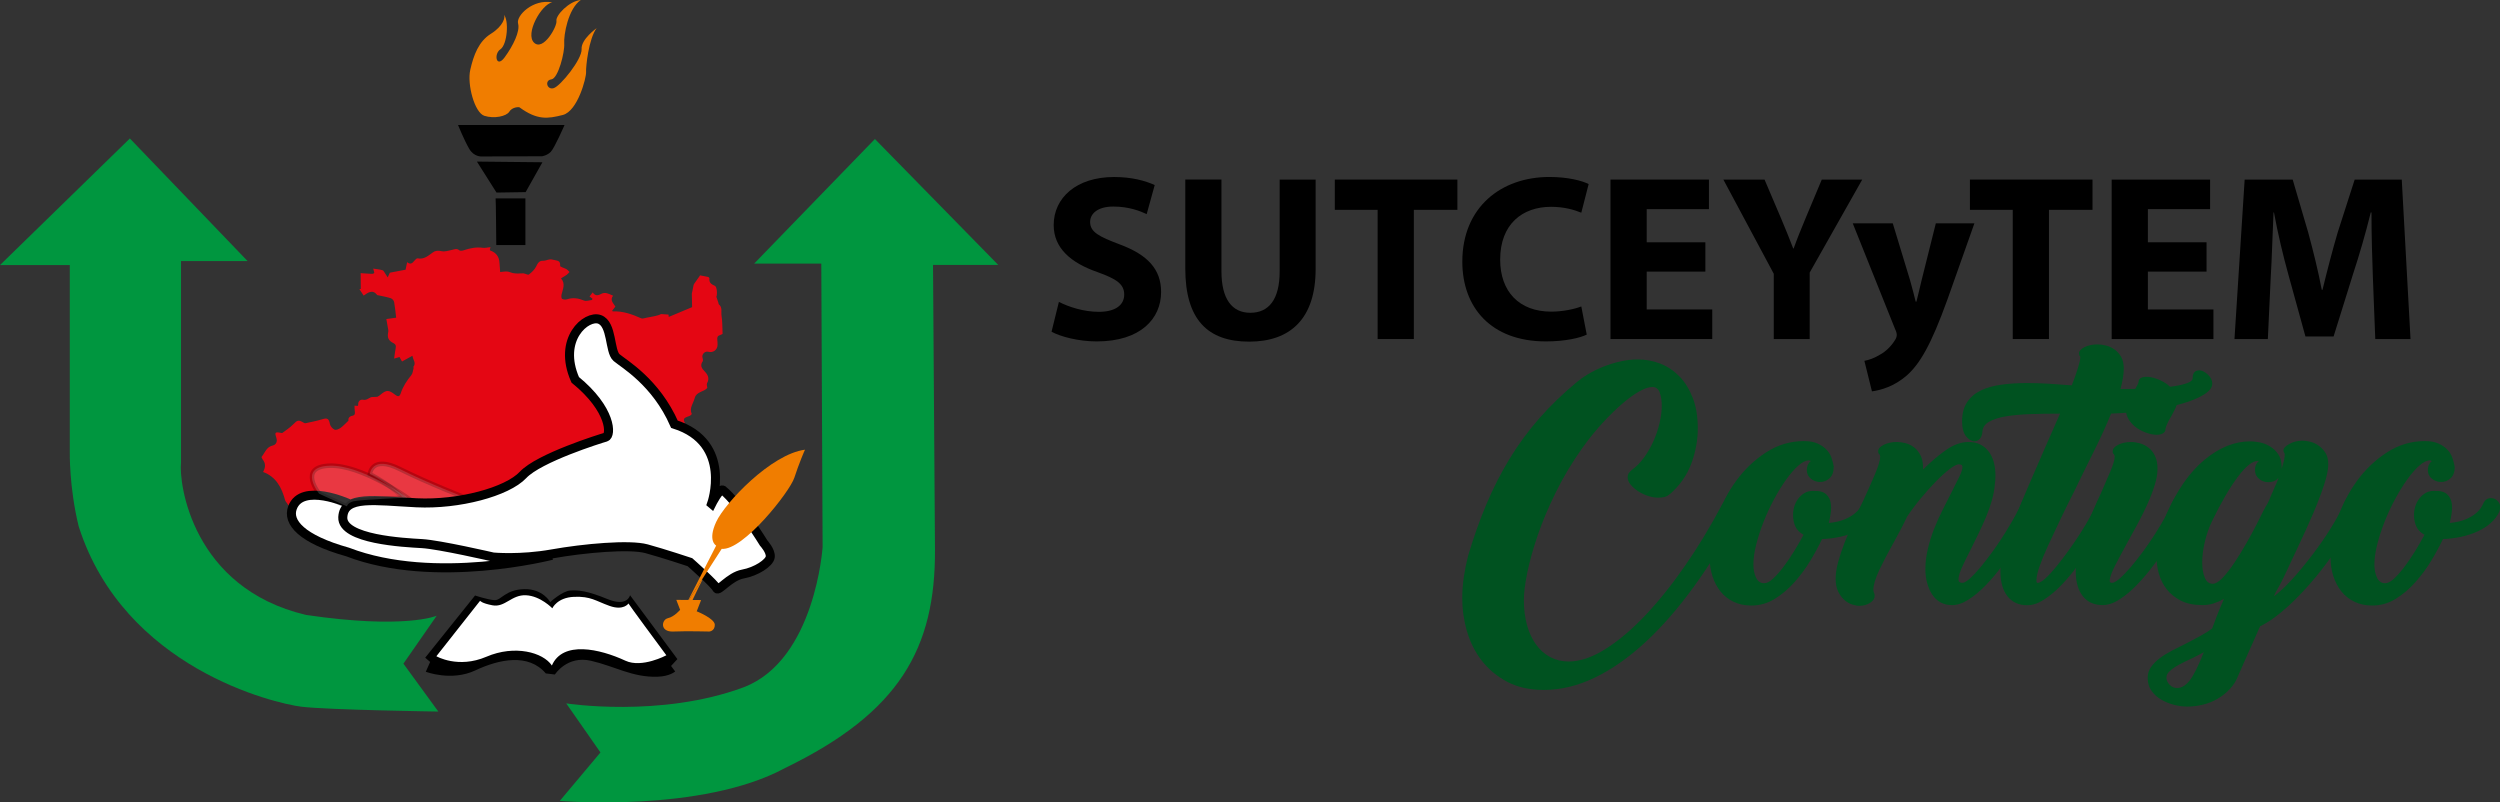 <?xml version="1.0" encoding="UTF-8" standalone="no"?>
<svg
   version="1.1"
   viewBox="0 0 552.663 177.385"
   id="svg32"
   width="552.663"
   height="177.385"
   xmlns="http://www.w3.org/2000/svg"
   xmlns:svg="http://www.w3.org/2000/svg">
  <rect x="0" y="0" width="552.663" height="177.385" fill="#333333" stroke="none"/>
  <defs
     id="defs1">
    <style
       id="style1">
      .cls-1 {
        fill: #e40613;
      }

      .cls-2 {
        fill: #00963f;
      }

      .cls-3 {
        fill: #005220;
      }

      .cls-4, .cls-5, .cls-6 {
        fill: #fff;
      }

      .cls-5 {
        stroke-width: 2px;
      }

      .cls-5, .cls-6 {
        stroke: #000;
        stroke-miterlimit: 10;
      }

      .cls-6 {
        opacity: .2;
      }

      .cls-7 {
        fill: #f07d00;
      }
    </style>
  </defs>
  <!-- Generator: Adobe Illustrator 28.7.4, SVG Export Plug-In . SVG Version: 1.2.0 Build 166)  -->
  <g
     id="g32"
     transform="translate(-124.61,-13.1)">
    <g
       id="Capa_1">
      <g
         id="g18"
         transform="matrix(0.846,0,0,0.846,328.237,-110.422)">
        <g
           id="g10">
          <path
             d="m 36,224.89 c 2.54,1.3 6.43,2.6 10.45,2.6 4.33,0 6.62,-1.79 6.62,-4.51 0,-2.72 -1.98,-4.08 -6.99,-5.87 -6.92,-2.41 -11.44,-6.25 -11.44,-12.3 0,-7.11 5.94,-12.55 15.77,-12.55 4.7,0 8.16,0.99 10.63,2.1 l -2.1,7.6 c -1.67,-0.8 -4.64,-1.98 -8.72,-1.98 -4.08,0 -6.06,1.86 -6.06,4.02 0,2.66 2.35,3.83 7.73,5.87 7.36,2.72 10.82,6.55 10.82,12.43 0,6.99 -5.38,12.92 -16.82,12.92 -4.76,0 -9.46,-1.24 -11.81,-2.53 L 36,224.9 Z"
             id="path1" />
          <path
             d="m 78.48,192.93 v 23.99 c 0,7.17 2.72,10.82 7.54,10.82 4.82,0 7.67,-3.46 7.67,-10.82 v -23.99 h 9.4 v 23.37 c 0,12.86 -6.49,18.98 -17.37,18.98 -10.88,0 -16.69,-5.81 -16.69,-19.11 v -23.25 h 9.46 z"
             id="path2" />
          <path
             d="M 119.29,200.84 H 108.1 v -7.91 h 32.03 v 7.91 h -11.38 v 33.76 h -9.46 z"
             id="path3" />
          <path
             d="m 173.95,233.43 c -1.73,0.87 -5.63,1.79 -10.7,1.79 -14.41,0 -21.83,-8.96 -21.83,-20.84 0,-14.22 10.14,-22.13 22.75,-22.13 4.88,0 8.59,0.99 10.26,1.86 l -1.92,7.48 c -1.92,-0.8 -4.58,-1.54 -7.91,-1.54 -7.48,0 -13.29,4.51 -13.29,13.79 0,8.35 4.95,13.6 13.35,13.6 2.84,0 6,-0.62 7.85,-1.36 l 1.42,7.36 z"
             id="path4" />
          <path
             d="M 204.93,216.98 H 189.6 v 9.89 h 17.13 v 7.73 h -26.59 v -41.67 h 25.72 v 7.73 H 189.6 v 8.66 h 15.33 v 7.67 z"
             id="path5" />
          <path
             d="m 222.8,234.6 v -17.06 l -13.17,-24.61 h 10.76 l 4.27,10.02 c 1.3,3.03 2.16,5.26 3.22,7.98 H 228 c 0.93,-2.6 1.92,-5.01 3.15,-7.98 l 4.2,-10.02 h 10.57 l -13.73,24.3 v 17.37 h -9.4 z"
             id="path6" />
          <path
             d="m 253.9,204.37 4.51,14.84 c 0.49,1.79 1.11,4.02 1.48,5.63 h 0.19 c 0.43,-1.61 0.93,-3.9 1.36,-5.63 l 3.71,-14.84 h 10.08 l -7.05,19.91 c -4.33,12 -7.23,16.82 -10.63,19.85 -3.28,2.84 -6.74,3.83 -9.09,4.14 l -1.98,-7.98 c 1.18,-0.19 2.66,-0.74 4.08,-1.61 1.42,-0.74 2.97,-2.23 3.89,-3.77 0.31,-0.43 0.49,-0.93 0.49,-1.36 0,-0.31 -0.06,-0.8 -0.43,-1.55 l -11.07,-27.64 h 10.45 z"
             id="path7" />
          <path
             d="m 285.25,200.84 h -11.19 v -7.91 h 32.03 v 7.91 h -11.38 v 33.76 h -9.46 z"
             id="path8" />
          <path
             d="m 335.89,216.98 h -15.33 v 9.89 h 17.13 v 7.73 H 311.1 v -41.67 h 25.72 v 7.73 h -16.26 v 8.66 h 15.33 v 7.67 z"
             id="path9" />
          <path
             d="m 379.36,218.65 c -0.19,-5.01 -0.37,-11.07 -0.37,-17.13 h -0.19 c -1.3,5.32 -3.03,11.25 -4.64,16.14 l -5.07,16.26 h -7.36 l -4.45,-16.14 c -1.36,-4.88 -2.78,-10.82 -3.77,-16.26 h -0.12 c -0.25,5.63 -0.43,12.06 -0.74,17.25 l -0.74,15.83 h -8.72 l 2.66,-41.67 h 12.55 l 4.08,13.91 c 1.3,4.82 2.6,10.02 3.52,14.9 h 0.19 c 1.17,-4.82 2.6,-10.33 3.96,-14.96 l 4.45,-13.85 h 12.3 l 2.29,41.67 h -9.21 z"
             id="path10" />
        </g>
        <g
           id="g17">
          <path
             class="cls-3"
             d="m 212.7,276.82 c 0.91,0.46 1.37,1.14 1.37,2.05 0,0.46 -0.14,0.91 -0.43,1.37 l 0.09,-0.08 c -3.71,7.02 -7.62,13.37 -11.73,19.04 -4.11,5.67 -8.33,10.53 -12.67,14.55 -4.34,4.02 -8.75,7.12 -13.22,9.29 -4.48,2.17 -8.94,3.25 -13.4,3.25 -3.71,0 -6.9,-0.71 -9.59,-2.14 -2.68,-1.43 -4.89,-3.27 -6.63,-5.52 -1.74,-2.25 -3.02,-4.81 -3.85,-7.66 -0.83,-2.85 -1.24,-5.73 -1.24,-8.64 0,-1.83 0.14,-3.71 0.43,-5.65 0.29,-1.94 0.66,-3.77 1.11,-5.48 1.43,-4.79 3.02,-9.29 4.79,-13.48 1.77,-4.19 3.79,-8.16 6.08,-11.9 2.28,-3.74 4.86,-7.25 7.75,-10.53 2.88,-3.28 6.15,-6.43 9.8,-9.46 0.8,-0.68 1.77,-1.37 2.91,-2.05 1.14,-0.68 2.41,-1.31 3.81,-1.88 1.4,-0.57 2.88,-1.04 4.45,-1.41 1.57,-0.37 3.15,-0.56 4.75,-0.56 2.05,0 4.02,0.37 5.91,1.11 1.88,0.74 3.55,1.87 5.01,3.38 1.46,1.51 2.61,3.4 3.47,5.65 0.86,2.25 1.28,4.89 1.28,7.92 0,3.03 -0.57,6.15 -1.71,9.2 -1.14,3.05 -3.03,5.72 -5.65,8 v -0.08 c -0.4,0.4 -0.86,0.66 -1.37,0.77 -0.51,0.11 -1.06,0.17 -1.63,0.17 -0.86,0 -1.75,-0.16 -2.7,-0.47 -0.94,-0.31 -1.8,-0.73 -2.57,-1.24 -0.77,-0.51 -1.41,-1.08 -1.93,-1.71 -0.51,-0.63 -0.77,-1.25 -0.77,-1.88 0,-0.46 0.1,-0.83 0.3,-1.11 0.2,-0.28 0.47,-0.57 0.81,-0.86 1.19,-0.86 2.26,-1.95 3.22,-3.29 0.96,-1.34 1.78,-2.78 2.46,-4.32 0.68,-1.54 1.2,-3.11 1.57,-4.71 0.37,-1.6 0.55,-3.08 0.55,-4.45 0,-1.25 -0.17,-2.38 -0.51,-3.38 -0.34,-1 -1,-1.5 -1.96,-1.5 -0.91,0 -2.05,0.39 -3.42,1.16 -1.37,0.77 -2.86,1.85 -4.48,3.25 -1.62,1.4 -3.33,3.07 -5.12,5.01 -1.79,1.94 -3.54,4.11 -5.25,6.5 -2.68,3.77 -4.98,7.62 -6.92,11.55 -1.94,3.94 -3.52,7.69 -4.74,11.25 -1.22,3.57 -2.13,6.82 -2.73,9.76 -0.6,2.94 -0.9,5.32 -0.9,7.15 0,2.4 0.27,4.58 0.81,6.55 0.54,1.97 1.33,3.67 2.35,5.09 1.03,1.43 2.27,2.53 3.72,3.3 1.45,0.77 3.07,1.16 4.84,1.16 2.91,0 6.06,-1.06 9.46,-3.17 3.39,-2.11 6.85,-5.01 10.36,-8.69 3.51,-3.68 6.99,-8 10.44,-12.97 3.45,-4.96 6.69,-10.3 9.71,-16 v 0.08 c 0.51,-1.03 1.31,-1.54 2.4,-1.54 0.11,0 0.26,0.03 0.43,0.08 0.17,0.06 0.37,0.12 0.6,0.17 h 0.09 z"
             id="path11" />
          <path
             class="cls-3"
             d="m 238.46,268.04 c 0,1.3 -0.36,2.28 -1.07,2.93 -0.71,0.65 -1.53,0.98 -2.44,0.98 -0.91,0 -1.73,-0.28 -2.44,-0.84 -0.71,-0.56 -1.07,-1.32 -1.07,-2.28 0,-1.01 0.34,-1.8 1.03,-2.36 -0.23,-0.11 -0.37,-0.17 -0.43,-0.17 -0.86,0 -1.8,0.46 -2.82,1.37 -1.03,0.91 -2.08,2.13 -3.17,3.64 -1.08,1.51 -2.14,3.22 -3.17,5.14 -1.03,1.91 -1.94,3.88 -2.74,5.91 -0.8,2.03 -1.44,4.01 -1.93,5.95 -0.49,1.94 -0.73,3.68 -0.73,5.22 0,1.31 0.23,2.45 0.69,3.42 0.46,0.97 1.17,1.46 2.14,1.46 0.68,0 1.47,-0.41 2.35,-1.24 0.88,-0.83 1.8,-1.87 2.74,-3.12 0.94,-1.25 1.87,-2.62 2.78,-4.11 0.91,-1.48 1.71,-2.88 2.4,-4.19 -1.03,-0.57 -1.74,-1.3 -2.14,-2.18 -0.4,-0.88 -0.6,-1.9 -0.6,-3.04 0,-0.74 0.11,-1.48 0.34,-2.22 0.23,-0.74 0.57,-1.41 1.03,-2.01 0.46,-0.6 1,-1.08 1.63,-1.46 0.63,-0.37 1.34,-0.56 2.14,-0.56 0.34,0 0.78,0.01 1.33,0.04 0.54,0.03 1.07,0.17 1.58,0.43 0.51,0.26 0.96,0.7 1.33,1.33 0.37,0.63 0.56,1.51 0.56,2.65 0,0.51 -0.06,1.13 -0.17,1.84 -0.12,0.71 -0.26,1.41 -0.43,2.1 1.65,-0.17 3.02,-0.48 4.11,-0.94 1.08,-0.46 1.95,-0.95 2.61,-1.5 0.66,-0.54 1.14,-1.07 1.46,-1.58 0.31,-0.51 0.53,-0.91 0.64,-1.2 0.4,-0.86 1.06,-1.28 1.97,-1.28 0.63,0 1.18,0.23 1.67,0.69 0.48,0.46 0.73,1 0.73,1.63 0,0.17 -0.01,0.33 -0.04,0.47 -0.03,0.14 -0.1,0.42 -0.21,0.81 -0.51,1.08 -1.25,2.05 -2.22,2.91 -0.97,0.86 -2.11,1.58 -3.42,2.18 -1.31,0.6 -2.74,1.07 -4.28,1.41 -1.54,0.34 -3.14,0.54 -4.79,0.6 -0.8,1.71 -1.8,3.57 -3,5.56 -1.2,2 -2.58,3.88 -4.15,5.65 -1.57,1.77 -3.29,3.24 -5.18,4.41 -1.88,1.17 -3.94,1.75 -6.16,1.75 -1.71,0 -3.25,-0.33 -4.62,-0.98 -1.37,-0.66 -2.51,-1.55 -3.42,-2.7 -0.91,-1.14 -1.61,-2.47 -2.1,-3.98 -0.48,-1.51 -0.73,-3.09 -0.73,-4.75 0,-3.31 0.61,-6.76 1.84,-10.36 1.23,-3.6 2.94,-6.89 5.14,-9.89 2.2,-3 4.81,-5.46 7.83,-7.4 3.02,-1.94 6.3,-2.91 9.84,-2.91 1.43,0 2.61,0.21 3.55,0.64 0.94,0.42 1.71,0.95 2.31,1.57 0.6,0.62 1.04,1.34 1.33,2.17 0.28,0.82 0.48,1.6 0.6,2.33 v 0.08 z"
             id="path12" />
          <path
             class="cls-3"
             d="m 280.57,272.63 c -0.11,1.31 -0.37,2.68 -0.77,4.11 -0.4,1.43 -0.9,2.85 -1.5,4.28 -0.6,1.43 -1.24,2.85 -1.93,4.28 -0.68,1.43 -1.34,2.77 -1.97,4.02 -0.91,1.77 -1.7,3.37 -2.35,4.79 -0.66,1.43 -0.98,2.54 -0.98,3.34 0,0.57 0.34,0.86 1.03,0.86 0.46,0 1.13,-0.4 2.01,-1.2 0.88,-0.8 1.84,-1.83 2.87,-3.08 1.03,-1.25 2.1,-2.65 3.21,-4.19 1.11,-1.54 2.15,-3.09 3.12,-4.67 0.97,-1.57 1.84,-3.05 2.61,-4.45 0.77,-1.4 1.33,-2.55 1.67,-3.47 0.4,-1.03 1.11,-1.54 2.14,-1.54 0.63,0 1.18,0.19 1.67,0.56 0.48,0.37 0.73,0.87 0.73,1.5 0,0.12 -0.03,0.27 -0.09,0.47 -0.06,0.2 -0.12,0.36 -0.17,0.47 -0.57,1.14 -1.33,2.55 -2.27,4.24 -0.94,1.68 -2.03,3.47 -3.25,5.35 -1.23,1.88 -2.54,3.77 -3.94,5.65 -1.4,1.88 -2.84,3.58 -4.32,5.09 -1.48,1.51 -2.97,2.74 -4.45,3.68 -1.48,0.94 -2.91,1.41 -4.28,1.41 -1.14,0 -2.14,-0.24 -3,-0.73 -0.86,-0.48 -1.57,-1.16 -2.14,-2.01 -0.57,-0.86 -1.01,-1.85 -1.33,-3 -0.31,-1.14 -0.47,-2.34 -0.47,-3.59 0,-1.77 0.21,-3.55 0.64,-5.35 0.43,-1.8 0.97,-3.54 1.63,-5.22 0.66,-1.68 1.38,-3.31 2.18,-4.88 0.8,-1.57 1.54,-3.04 2.23,-4.41 0.8,-1.6 1.5,-3 2.1,-4.19 0.6,-1.2 0.9,-2.11 0.9,-2.74 0,-0.46 -0.31,-0.68 -0.94,-0.68 -0.51,0 -1.31,0.41 -2.4,1.24 -1.08,0.83 -2.28,1.91 -3.59,3.25 -1.31,1.34 -2.65,2.84 -4.02,4.49 -1.37,1.66 -2.6,3.31 -3.68,4.96 l 0.09,-0.08 c -0.51,1.08 -1.06,2.17 -1.63,3.25 -0.57,1.08 -1.14,2.14 -1.71,3.17 -1.48,2.62 -2.75,5.05 -3.81,7.28 -1.06,2.23 -1.58,3.97 -1.58,5.22 0,0.23 0.03,0.42 0.08,0.56 0.06,0.14 0.11,0.3 0.17,0.47 0.06,0.12 0.08,0.31 0.08,0.6 0,0.68 -0.4,1.28 -1.2,1.8 -0.8,0.51 -1.74,0.77 -2.82,0.77 -0.51,0 -1.13,-0.11 -1.84,-0.34 -0.71,-0.23 -1.38,-0.61 -2.01,-1.16 -0.63,-0.54 -1.17,-1.27 -1.63,-2.18 -0.46,-0.91 -0.69,-2.05 -0.69,-3.42 0,-1.25 0.21,-2.68 0.64,-4.28 0.43,-1.6 0.98,-3.28 1.67,-5.05 0.69,-1.77 1.44,-3.58 2.27,-5.44 0.83,-1.85 1.67,-3.64 2.52,-5.35 1.2,-2.62 2.25,-5.01 3.17,-7.15 0.91,-2.14 1.37,-3.69 1.37,-4.67 0,-0.11 -0.06,-0.28 -0.17,-0.51 -0.12,-0.11 -0.2,-0.21 -0.26,-0.3 -0.06,-0.09 -0.09,-0.27 -0.09,-0.56 0,-0.63 0.48,-1.18 1.46,-1.67 0.97,-0.48 2.11,-0.73 3.42,-0.73 0.68,0 1.43,0.1 2.23,0.3 0.8,0.2 1.54,0.56 2.23,1.07 0.69,0.51 1.25,1.21 1.71,2.1 0.46,0.88 0.68,1.98 0.68,3.29 v 0.43 c 2,-2 3.99,-3.69 5.99,-5.09 2,-1.4 3.97,-2.1 5.91,-2.1 2.17,0 3.88,0.79 5.13,2.35 1.25,1.57 1.88,3.72 1.88,6.46 0,0.46 -0.01,0.86 -0.04,1.2 -0.03,0.34 -0.07,0.71 -0.13,1.11 z"
             id="path13" />
          <path
             class="cls-3"
             d="m 277.32,258.85 c -0.06,0.8 -0.29,1.41 -0.68,1.84 -0.4,0.43 -0.88,0.64 -1.46,0.64 -0.68,0 -1.38,-0.43 -2.1,-1.28 -0.71,-0.86 -1.07,-2.17 -1.07,-3.94 0,-2 0.43,-3.65 1.28,-4.96 0.86,-1.31 2.04,-2.34 3.55,-3.08 1.51,-0.74 3.31,-1.25 5.39,-1.54 2.08,-0.29 4.32,-0.43 6.72,-0.43 1.83,0 3.71,0.06 5.65,0.17 1.94,0.12 3.97,0.26 6.08,0.43 0.63,-1.6 1.16,-3.08 1.58,-4.45 0.43,-1.37 0.64,-2.34 0.64,-2.91 0,-0.11 -0.03,-0.2 -0.09,-0.26 -0.17,-0.11 -0.26,-0.34 -0.26,-0.68 0,-0.63 0.47,-1.18 1.42,-1.67 0.95,-0.48 2.08,-0.73 3.4,-0.73 0.69,0 1.44,0.1 2.24,0.3 0.81,0.2 1.55,0.54 2.24,1.03 0.69,0.49 1.26,1.13 1.72,1.93 0.46,0.8 0.69,1.83 0.69,3.08 0,1.48 -0.29,3.25 -0.86,5.31 h 2.3 c 2.1,0 4.15,-0.06 6.14,-0.17 1.99,-0.11 3.75,-0.29 5.29,-0.51 1.53,-0.23 2.77,-0.51 3.71,-0.86 0.94,-0.34 1.41,-0.77 1.41,-1.28 0,-1.37 0.6,-2.05 1.8,-2.05 0.63,0 1.34,0.36 2.14,1.07 0.8,0.71 1.2,1.53 1.2,2.44 0,0.97 -0.73,1.91 -2.18,2.82 -1.46,0.91 -3.4,1.71 -5.82,2.4 -2.43,0.69 -5.24,1.26 -8.43,1.71 -3.2,0.46 -6.53,0.74 -10.01,0.86 -1.26,3.08 -2.75,6.36 -4.49,9.84 -1.74,3.48 -3.44,6.93 -5.09,10.36 -1.31,2.57 -2.55,5.08 -3.72,7.53 -1.17,2.45 -2.23,4.71 -3.17,6.76 -0.94,2.05 -1.68,3.87 -2.23,5.44 -0.54,1.57 -0.81,2.78 -0.81,3.64 0,0.46 0.08,0.68 0.26,0.68 0.51,0 1.2,-0.39 2.05,-1.16 0.86,-0.77 1.8,-1.78 2.82,-3.04 1.03,-1.25 2.1,-2.65 3.21,-4.19 1.11,-1.54 2.17,-3.09 3.17,-4.66 1,-1.57 1.88,-3.05 2.65,-4.45 0.77,-1.4 1.33,-2.58 1.67,-3.55 0.4,-1.03 1.11,-1.54 2.14,-1.54 0.63,0 1.18,0.19 1.67,0.56 0.48,0.37 0.73,0.87 0.73,1.5 0,0.12 -0.03,0.27 -0.08,0.47 -0.06,0.2 -0.12,0.36 -0.17,0.47 -0.57,1.14 -1.33,2.55 -2.27,4.24 -0.94,1.68 -2.03,3.47 -3.25,5.35 -1.23,1.88 -2.54,3.77 -3.94,5.65 -1.4,1.88 -2.84,3.58 -4.32,5.09 -1.48,1.51 -2.97,2.74 -4.45,3.68 -1.48,0.94 -2.91,1.41 -4.28,1.41 -2.22,0 -3.95,-0.78 -5.18,-2.35 -1.23,-1.57 -1.84,-3.72 -1.84,-6.46 0,-0.4 0.02,-0.78 0.04,-1.16 0.03,-0.37 0.07,-0.76 0.13,-1.16 0.17,-1.37 0.63,-3.15 1.37,-5.35 0.74,-2.2 1.66,-4.65 2.74,-7.36 1.08,-2.71 2.28,-5.58 3.59,-8.6 1.31,-3.02 2.62,-6.05 3.94,-9.07 l 3.77,-8.56 c -2.8,0 -5.42,0.04 -7.87,0.13 -2.45,0.09 -4.58,0.29 -6.38,0.6 -1.8,0.31 -3.24,0.79 -4.32,1.41 -1.08,0.63 -1.65,1.48 -1.71,2.57 v 0.09 z"
             id="path14" />
          <path
             class="cls-3"
             d="m 331.24,278.71 c -0.46,0.97 -1.13,2.27 -2.01,3.89 -0.88,1.63 -1.93,3.38 -3.12,5.26 -1.19,1.88 -2.51,3.78 -3.94,5.69 -1.43,1.91 -2.9,3.65 -4.41,5.22 -1.51,1.57 -3.04,2.85 -4.58,3.85 -1.54,1 -3.03,1.5 -4.45,1.5 -2.23,0 -3.95,-0.78 -5.18,-2.35 -1.23,-1.57 -1.84,-3.72 -1.84,-6.46 0,-1.43 0.2,-3 0.6,-4.71 0.4,-1.71 0.93,-3.47 1.58,-5.26 0.66,-1.8 1.37,-3.59 2.14,-5.39 0.77,-1.8 1.53,-3.5 2.27,-5.09 0.91,-2.05 1.74,-3.97 2.48,-5.73 0.74,-1.77 1.11,-3.05 1.11,-3.85 0,-0.11 -0.06,-0.28 -0.17,-0.51 -0.12,-0.11 -0.2,-0.21 -0.26,-0.3 -0.06,-0.09 -0.09,-0.27 -0.09,-0.56 0,-0.63 0.47,-1.18 1.41,-1.67 0.94,-0.48 2.07,-0.73 3.38,-0.73 0.74,0 1.51,0.12 2.31,0.34 0.8,0.23 1.54,0.6 2.22,1.11 0.69,0.51 1.25,1.23 1.71,2.14 0.46,0.91 0.68,2.05 0.68,3.42 0,1.26 -0.24,2.67 -0.73,4.24 -0.49,1.57 -1.11,3.21 -1.88,4.92 -0.77,1.71 -1.61,3.41 -2.52,5.09 -0.91,1.68 -1.8,3.29 -2.65,4.84 -1.2,2.17 -2.28,4.19 -3.25,6.08 -0.97,1.88 -1.46,3.25 -1.46,4.11 0,0.34 0.2,0.51 0.6,0.51 0.46,0 1.11,-0.37 1.97,-1.11 0.86,-0.74 1.81,-1.72 2.87,-2.95 1.05,-1.23 2.14,-2.6 3.25,-4.11 1.11,-1.51 2.17,-3.05 3.17,-4.62 1,-1.57 1.9,-3.08 2.7,-4.54 0.8,-1.46 1.4,-2.7 1.8,-3.72 0.4,-1.03 1.11,-1.54 2.14,-1.54 0.63,0 1.18,0.19 1.67,0.56 0.48,0.37 0.73,0.87 0.73,1.5 0,0.12 -0.03,0.27 -0.09,0.47 -0.06,0.2 -0.12,0.36 -0.17,0.47 z m -6.08,-20.55 c 0,0.46 -0.21,0.81 -0.64,1.07 -0.43,0.26 -0.98,0.39 -1.67,0.39 -0.69,0 -1.49,-0.14 -2.4,-0.43 -0.91,-0.29 -1.78,-0.7 -2.61,-1.24 -0.83,-0.54 -1.54,-1.24 -2.14,-2.1 -0.6,-0.86 -0.9,-1.88 -0.9,-3.08 0,-0.51 0.2,-1.13 0.6,-1.84 0.4,-0.71 0.83,-1.47 1.28,-2.27 0.34,-0.63 0.67,-1.21 0.98,-1.75 0.31,-0.54 0.47,-0.9 0.47,-1.07 0,-0.91 0.71,-1.37 2.14,-1.37 0.63,0 1.4,0.14 2.31,0.43 0.91,0.29 1.78,0.7 2.61,1.24 0.83,0.54 1.53,1.24 2.1,2.1 0.57,0.86 0.86,1.88 0.86,3.08 0,0.4 -0.16,0.91 -0.47,1.54 -0.31,0.63 -0.64,1.26 -0.98,1.88 -0.4,0.63 -0.76,1.28 -1.07,1.97 -0.31,0.68 -0.47,1.17 -0.47,1.46 z"
             id="path15" />
          <path
             class="cls-3"
             d="m 355.55,268.43 c 0.23,-0.8 0.41,-1.48 0.56,-2.05 0.14,-0.57 0.21,-1.08 0.21,-1.54 0,-0.17 -0.02,-0.28 -0.04,-0.34 -0.03,-0.06 -0.07,-0.14 -0.13,-0.26 v 0.08 c -0.12,-0.23 -0.17,-0.46 -0.17,-0.68 0,-0.51 0.51,-1.05 1.54,-1.63 1.03,-0.57 2.2,-0.86 3.51,-0.86 0.57,0 1.24,0.1 2.01,0.3 0.77,0.2 1.5,0.54 2.18,1.03 0.68,0.49 1.27,1.11 1.75,1.88 0.48,0.77 0.73,1.75 0.73,2.95 0,1.37 -0.38,3.22 -1.16,5.56 -0.77,2.34 -1.74,4.87 -2.91,7.58 -1.17,2.71 -2.43,5.48 -3.77,8.3 -1.34,2.83 -2.55,5.41 -3.64,7.75 -0.46,0.97 -0.84,1.74 -1.16,2.31 -0.31,0.57 -0.57,1.03 -0.77,1.37 -0.2,0.34 -0.36,0.63 -0.47,0.86 -0.12,0.23 -0.2,0.49 -0.26,0.77 1.94,-1.54 3.88,-3.44 5.82,-5.69 1.94,-2.25 3.75,-4.54 5.43,-6.85 1.68,-2.31 3.15,-4.54 4.41,-6.68 1.25,-2.14 2.14,-3.87 2.65,-5.18 0.23,-0.63 0.54,-1.07 0.94,-1.33 0.4,-0.26 0.83,-0.39 1.28,-0.39 0.63,0 1.17,0.19 1.63,0.56 0.46,0.37 0.68,0.87 0.68,1.5 0,0.17 -0.06,0.49 -0.17,0.94 -1.37,2.8 -3.07,5.76 -5.09,8.9 -2.03,3.14 -4.21,6.13 -6.55,8.99 -2.34,2.85 -4.78,5.45 -7.32,7.79 -2.54,2.34 -5.01,4.11 -7.4,5.31 l -2.05,4.62 c -0.74,1.65 -1.47,3.28 -2.18,4.88 -0.71,1.6 -1.21,2.74 -1.5,3.42 -0.51,1.31 -1.24,2.47 -2.18,3.47 -0.94,1 -2,1.84 -3.17,2.52 -1.17,0.69 -2.44,1.2 -3.81,1.54 -1.37,0.34 -2.74,0.51 -4.11,0.51 -1.14,0 -2.31,-0.16 -3.51,-0.47 -1.2,-0.31 -2.31,-0.77 -3.34,-1.37 -1.03,-0.6 -1.87,-1.37 -2.53,-2.31 -0.66,-0.94 -0.98,-2.07 -0.98,-3.38 0,-1.03 0.29,-1.96 0.86,-2.78 0.57,-0.83 1.33,-1.6 2.27,-2.31 0.94,-0.71 2.01,-1.38 3.21,-2.01 1.2,-0.63 2.4,-1.23 3.59,-1.8 1.2,-0.63 2.44,-1.28 3.72,-1.97 1.28,-0.69 2.35,-1.37 3.21,-2.05 0.46,-1.26 0.88,-2.4 1.28,-3.42 0.4,-1.03 1,-2.45 1.8,-4.28 -0.91,0.51 -1.83,0.91 -2.74,1.2 -0.91,0.29 -1.88,0.43 -2.91,0.43 -2.22,0 -4.09,-0.39 -5.61,-1.16 -1.51,-0.77 -2.74,-1.75 -3.68,-2.95 -0.94,-1.2 -1.63,-2.54 -2.05,-4.02 -0.43,-1.48 -0.64,-2.94 -0.64,-4.37 0,-1.77 0.27,-3.67 0.81,-5.69 0.54,-2.02 1.13,-3.87 1.75,-5.52 2.79,-6.33 6.13,-11.1 10.01,-14.29 3.88,-3.2 7.84,-4.79 11.9,-4.79 0.68,0 1.5,0.08 2.44,0.26 0.94,0.17 1.84,0.51 2.7,1.03 0.86,0.51 1.58,1.2 2.18,2.05 0.6,0.86 0.9,1.97 0.9,3.34 v 0.43 z m -27.31,57.35 c 1.14,0 2.22,-0.66 3.25,-1.97 1.03,-1.31 2.25,-3.77 3.68,-7.36 l -2.65,1.37 c -0.86,0.4 -1.7,0.8 -2.53,1.2 -0.83,0.4 -1.58,0.81 -2.27,1.24 -0.69,0.43 -1.24,0.87 -1.67,1.33 -0.43,0.46 -0.64,0.94 -0.64,1.46 0,0.69 0.27,1.31 0.81,1.88 0.54,0.57 1.21,0.86 2.01,0.86 z m 20.29,-56.92 c 0,-1.03 0.34,-1.83 1.03,-2.4 h -0.34 c -1.37,0 -3.11,1.41 -5.22,4.24 -2.11,2.83 -4.34,6.66 -6.68,11.51 -0.8,1.66 -1.43,3.45 -1.88,5.39 -0.46,1.94 -0.68,3.74 -0.68,5.39 0,1.48 0.21,2.78 0.64,3.89 0.43,1.11 1.13,1.67 2.1,1.67 0.74,0 1.61,-0.53 2.61,-1.58 1,-1.05 2.04,-2.4 3.12,-4.02 1.08,-1.63 2.17,-3.39 3.25,-5.31 1.08,-1.91 2.05,-3.72 2.91,-5.44 0.4,-0.8 0.81,-1.63 1.24,-2.48 0.43,-0.86 0.84,-1.6 1.24,-2.23 0,-0.06 0.03,-0.13 0.09,-0.21 0.06,-0.09 0.11,-0.18 0.17,-0.3 0.46,-1.14 0.91,-2.21 1.37,-3.21 0.46,-1 0.86,-1.95 1.2,-2.87 -0.68,0.74 -1.57,1.11 -2.65,1.11 -0.91,0 -1.73,-0.28 -2.44,-0.86 -0.71,-0.57 -1.07,-1.34 -1.07,-2.31 z"
             id="path16" />
          <path
             class="cls-3"
             d="m 400.74,268.04 c 0,1.3 -0.36,2.28 -1.07,2.93 -0.71,0.65 -1.53,0.98 -2.44,0.98 -0.91,0 -1.73,-0.28 -2.44,-0.84 -0.71,-0.56 -1.07,-1.32 -1.07,-2.28 0,-1.01 0.34,-1.8 1.03,-2.36 -0.23,-0.11 -0.37,-0.17 -0.43,-0.17 -0.86,0 -1.8,0.46 -2.83,1.37 -1.03,0.91 -2.08,2.13 -3.17,3.64 -1.08,1.51 -2.14,3.22 -3.17,5.14 -1.03,1.91 -1.94,3.88 -2.74,5.91 -0.8,2.03 -1.44,4.01 -1.93,5.95 -0.49,1.94 -0.73,3.68 -0.73,5.22 0,1.31 0.23,2.45 0.68,3.42 0.46,0.97 1.17,1.46 2.14,1.46 0.68,0 1.47,-0.41 2.35,-1.24 0.88,-0.83 1.8,-1.87 2.74,-3.12 0.94,-1.25 1.87,-2.62 2.78,-4.11 0.91,-1.48 1.71,-2.88 2.4,-4.19 -1.03,-0.57 -1.74,-1.3 -2.14,-2.18 -0.4,-0.88 -0.6,-1.9 -0.6,-3.04 0,-0.74 0.11,-1.48 0.34,-2.22 0.23,-0.74 0.57,-1.41 1.03,-2.01 0.46,-0.6 1,-1.08 1.63,-1.46 0.63,-0.37 1.34,-0.56 2.14,-0.56 0.34,0 0.78,0.01 1.33,0.04 0.54,0.03 1.07,0.17 1.58,0.43 0.51,0.26 0.96,0.7 1.33,1.33 0.37,0.63 0.56,1.51 0.56,2.65 0,0.51 -0.06,1.13 -0.17,1.84 -0.12,0.71 -0.26,1.41 -0.43,2.1 1.65,-0.17 3.02,-0.48 4.11,-0.94 1.08,-0.46 1.95,-0.95 2.61,-1.5 0.66,-0.54 1.14,-1.07 1.46,-1.58 0.31,-0.51 0.53,-0.91 0.64,-1.2 0.4,-0.86 1.05,-1.28 1.97,-1.28 0.63,0 1.18,0.23 1.67,0.69 0.48,0.46 0.73,1 0.73,1.63 0,0.17 -0.01,0.33 -0.04,0.47 -0.03,0.14 -0.1,0.42 -0.21,0.81 -0.51,1.08 -1.26,2.05 -2.23,2.91 -0.97,0.86 -2.11,1.58 -3.42,2.18 -1.31,0.6 -2.74,1.07 -4.28,1.41 -1.54,0.34 -3.14,0.54 -4.79,0.6 -0.8,1.71 -1.8,3.57 -3,5.56 -1.2,2 -2.58,3.88 -4.15,5.65 -1.57,1.77 -3.29,3.24 -5.18,4.41 -1.88,1.17 -3.94,1.75 -6.16,1.75 -1.71,0 -3.25,-0.33 -4.62,-0.98 -1.37,-0.66 -2.51,-1.55 -3.42,-2.7 -0.91,-1.14 -1.61,-2.47 -2.1,-3.98 -0.48,-1.51 -0.73,-3.09 -0.73,-4.75 0,-3.31 0.61,-6.76 1.84,-10.36 1.23,-3.6 2.94,-6.89 5.13,-9.89 2.2,-3 4.81,-5.46 7.83,-7.4 3.02,-1.94 6.3,-2.91 9.84,-2.91 1.43,0 2.61,0.21 3.55,0.64 0.94,0.42 1.71,0.95 2.31,1.57 0.6,0.62 1.04,1.34 1.33,2.17 0.28,0.82 0.48,1.6 0.6,2.33 v 0.08 z"
             id="path17" />
        </g>
      </g>
      <path
         class="cls-7"
         d="m 239.47,36.84 c -0.18,-0.13 -1.65,-0.07 -2.27,0.95 -0.62,1.02 -3.36,1.61 -5.52,0.91 -2.16,-0.7 -3.84,-6.95 -3.11,-10.17 0.73,-3.22 1.86,-6.29 4.57,-7.97 2.71,-1.68 3.36,-3.8 2.78,-4.31 1.28,1.21 0.84,6.73 -0.69,7.75 -1.53,1.02 -0.91,4.31 0.95,1.76 1.86,-2.55 3.44,-5.74 2.96,-7.46 -0.48,-1.72 3.29,-5.48 7.53,-4.68 -2.45,0.51 -6.03,6.98 -3.99,8.92 2.04,1.94 5.16,-3.66 4.94,-4.83 -0.22,-1.17 2.78,-4.39 5.38,-4.61 -2.82,1.94 -3.8,7.82 -3.66,9.65 0.14,1.83 -1.32,7.72 -2.85,7.9 -1.53,0.18 -0.99,2.38 0.51,1.94 1.5,-0.44 6.33,-6.44 6.18,-8.63 -0.15,-2.19 3.33,-4.64 3.33,-4.64 -1.76,2.3 -2.41,8.56 -2.34,9.73 0.07,1.17 -1.83,8.63 -5.16,9.47 -3.33,0.84 -5.63,1.17 -9.54,-1.68 z"
         id="path18" />
      <g
         id="sNrxyo">
        <path
           class="cls-1"
           d="m 204.29,73.48 c 0.87,0.06 1.73,0.13 2.59,0.16 0.16,0 0.48,-0.14 0.48,-0.19 -0.03,-0.28 -0.14,-0.56 -0.26,-0.97 0.68,0.11 1.4,0.16 2.08,0.36 0.25,0.08 0.42,0.49 0.61,0.76 0.19,0.27 0.35,0.54 0.53,0.82 0.13,-0.29 0.26,-0.58 0.47,-1.04 1.01,-0.19 2.19,-0.41 3.48,-0.66 0.08,-0.4 0.2,-0.97 0.34,-1.66 0.77,0.61 1.18,0.2 1.59,-0.31 0.19,-0.23 0.53,-0.59 0.73,-0.54 1.43,0.3 2.36,-0.61 3.37,-1.31 0.64,-0.45 1.19,-0.43 1.95,-0.27 0.71,0.15 1.53,-0.12 2.29,-0.29 0.56,-0.13 1.05,-0.39 1.6,0.09 0.19,0.16 0.67,0.1 0.97,0 1.38,-0.46 2.77,-0.76 4.24,-0.55 0.51,0.07 1.06,-0.09 1.69,-0.15 -0.06,0.23 -0.1,0.42 -0.15,0.61 0.03,0.04 0.06,0.12 0.1,0.14 q 1.94,0.68 2.04,2.74 c 0.03,0.64 0.09,1.27 0.15,2.02 0.55,-0.05 1.05,-0.15 1.54,-0.12 0.43,0.03 0.83,0.26 1.26,0.35 0.36,0.07 0.73,0.09 1.1,0.1 0.41,0 0.83,-0.08 1.24,-0.04 0.42,0.04 1,0.41 1.21,0.25 0.62,-0.47 1.25,-1.06 1.59,-1.74 0.37,-0.74 0.64,-1.34 1.6,-1.3 0.7,0.02 1.27,-0.5 2.12,-0.23 0.82,0.26 1.71,0.02 1.6,1.38 -0.02,0.2 0.92,0.44 1.39,0.71 0.26,0.15 0.46,0.41 0.68,0.62 -0.21,0.22 -0.39,0.47 -0.63,0.64 -0.36,0.26 -0.76,0.47 -1.25,0.77 1.07,1.22 0.36,2.42 0.11,3.64 -0.06,0.3 -0.03,0.81 0.13,0.9 0.3,0.17 0.77,0.2 1.11,0.09 1.31,-0.43 2.52,-0.23 3.77,0.29 0.48,0.2 1.15,-0.08 1.73,-0.13 0.04,-0.1 0.08,-0.19 0.12,-0.29 -0.22,-0.16 -0.43,-0.32 -0.66,-0.49 0.24,-0.31 0.45,-0.59 0.7,-0.91 0.47,0.76 1.1,0.77 1.81,0.37 0.96,-0.54 1.76,-0.04 2.69,0.37 -0.77,1.01 0.08,1.66 0.51,2.4 -0.27,0.34 -0.49,0.64 -0.72,0.93 0.07,0.07 0.12,0.15 0.16,0.14 2.24,-0.1 4.27,0.64 6.27,1.53 0.29,0.13 0.71,-0.04 1.07,-0.11 0.62,-0.11 1.23,-0.23 1.85,-0.36 0.51,-0.11 1.01,-0.23 1.46,-0.47 l 1.65,0.11 c 0.02,0.16 0.05,0.43 0.06,0.52 1.73,-0.73 3.5,-1.46 5.16,-2.16 -0.02,-1.06 -0.04,-2.03 -0.06,-2.97 0.13,-0.62 0.25,-1.27 0.39,-1.92 0.03,-0.12 0.1,-0.23 0.17,-0.33 0.37,-0.54 0.76,-1.08 1.27,-1.81 0.41,0.08 1.09,0.2 1.77,0.35 0.12,0.03 0.3,0.22 0.29,0.31 -0.13,0.96 0.43,1.32 1.21,1.66 0.5,0.21 0.55,2.02 0.32,2.41 0.19,0.56 0.32,0.95 0.45,1.33 0.04,0.12 0.03,0.29 0.11,0.36 0.85,0.68 0.45,1.69 0.59,2.53 0.21,1.27 0.16,2.59 0.23,3.99 -0.09,0.04 -0.31,0.19 -0.54,0.25 -0.53,0.15 -0.7,0.48 -0.63,1.01 0.05,0.38 0.05,0.77 0.06,1.15 0.01,1.09 -0.99,1.85 -2.05,1.54 -0.69,-0.2 -1.45,0.53 -1.3,1.21 0.07,0.3 0.2,0.71 0.06,0.91 -0.64,0.91 -0.2,1.55 0.41,2.19 0.73,0.76 1.16,1.56 0.56,2.64 -0.14,0.25 0.02,0.67 0.05,1.05 -0.76,0.9 -2.41,0.8 -2.78,2.23 -0.3,1.17 -1.25,2.22 -0.66,3.5 -0.28,0.86 -2.41,0.42 -1.52,1.99 -0.37,0.75 -0.68,1.5 -1.1,2.19 -0.26,0.42 -0.63,0.81 -1.04,1.11 -0.35,0.26 -0.81,0.4 -1.24,0.51 -0.99,0.26 -1.58,0.83 -1.85,1.84 -0.12,0.45 -0.5,0.87 -0.85,1.23 -1.05,1.07 -2.15,2.11 -3.33,3.26 -0.44,-0.59 -0.64,-0.87 -0.85,-1.13 -0.3,-0.38 -0.49,-0.88 -1.21,-0.57 -0.65,0.28 -0.82,0.64 -0.62,1.26 0.02,0.06 0.06,0.16 0.04,0.18 -1.19,1 0.19,1.97 0.03,2.98 -0.18,1.1 -0.13,2.24 -0.22,3.36 -0.04,0.53 0.04,0.95 0.59,1.17 0.17,0.07 0.42,0.19 0.46,0.33 0.4,1.75 2.1,1.99 3.26,2.85 0.08,0.06 0.15,0.12 0.28,0.23 -0.39,0.85 -0.52,1.92 -1.84,2.11 -0.55,-0.78 -0.63,-2.03 -2.11,-1.98 -0.42,0.01 -0.86,-0.9 -1.33,-1.35 -0.2,-0.19 -0.47,-0.34 -0.74,-0.41 -0.48,-0.13 -0.98,-0.19 -1.67,-0.32 -0.58,0.27 -1.39,0.65 -1.94,0.92 -0.71,-0.89 -1.2,-1.53 -1.73,-2.15 -0.08,-0.09 -0.31,-0.1 -0.46,-0.06 -1.92,0.45 -3.66,-0.37 -5.46,-0.78 -1.38,-0.32 -2.74,-0.57 -3.95,0.49 -0.1,0.08 -0.36,-0.02 -0.54,-0.03 -0.34,-0.02 -0.73,-0.15 -1,-0.03 -1.69,0.73 -3.05,0.08 -4.24,-1.04 -0.42,-0.39 -0.7,-0.98 -0.93,-1.53 -0.24,-0.57 -0.55,-0.72 -1.11,-0.5 -0.56,0.22 -1.14,0.4 -1.77,0.61 -0.15,-0.28 -0.27,-0.52 -0.36,-0.69 -1.01,0.21 -1.94,0.41 -2.87,0.61 -0.09,0.02 -0.24,0 -0.28,0.05 -0.32,0.49 -0.57,1.03 -0.92,1.49 -0.53,0.71 -0.03,1.08 0.4,1.51 0.08,0.08 0.11,0.22 0.2,0.41 -1.14,0.13 -1.01,0.84 -0.83,1.62 0.19,0.84 0.45,1.68 -0.08,2.53 -0.15,0.24 0,0.67 0,1.08 -0.21,-0.12 -0.42,-0.24 -0.62,-0.35 0.03,0.08 0.05,0.15 0.08,0.23 -0.55,0.27 -1.1,0.53 -1.64,0.8 -0.25,0.12 -0.49,0.25 -0.73,0.38 -0.28,0.15 -0.56,0.39 -0.86,0.41 -1.05,0.08 -2.11,0.11 -3.17,0.09 -0.54,0 -0.81,0.15 -0.94,0.7 -0.3,1.21 -0.7,2.4 -0.98,3.62 -0.09,0.38 0.01,0.87 0.19,1.23 0.32,0.66 0.77,1.25 1.21,1.96 -0.89,0.43 -1.74,0.67 -2.4,0.18 -2.49,-1.83 -5.48,-2.27 -8.29,-3.2 -1.76,-0.58 -3.59,-0.95 -5.36,-1.49 -0.73,-0.22 -1.4,-0.63 -2.08,-0.98 -3.49,-1.82 -6.94,-3.68 -10.76,-4.83 -2.63,-0.79 -5.08,-2.22 -7.56,-3.45 -0.5,-0.25 -0.8,-0.91 -1.19,-1.39 -0.04,-0.05 -0.04,-0.12 -0.06,-0.18 -0.75,-2.74 -1.96,-5.15 -4.87,-6.23 0.61,-1.1 0.55,-1.97 -0.12,-2.8 -0.12,-0.15 -0.26,-0.49 -0.19,-0.57 0.73,-0.89 1.05,-2.16 2.41,-2.47 0.8,-0.18 1.1,-0.91 0.83,-1.71 -0.4,-1.19 -0.28,-1.34 0.91,-1.11 0.15,0.03 0.36,0.08 0.46,0 0.81,-0.61 1.67,-1.17 2.38,-1.89 0.92,-0.94 1.12,-1.03 2.32,-0.33 0.1,0.06 0.25,0.13 0.35,0.11 1.25,-0.28 2.52,-0.51 3.74,-0.89 1.14,-0.35 1.45,-0.13 1.69,1.09 0.09,0.47 0.58,1.02 1.03,1.22 0.32,0.14 0.94,-0.13 1.31,-0.39 0.6,-0.43 1.1,-0.99 1.76,-1.61 -0.11,-0.47 0.12,-0.93 0.86,-1.08 0.52,-0.1 0.62,-0.44 0.54,-0.93 -0.07,-0.4 -0.05,-0.83 -0.07,-1.3 l 0.76,0.05 c 0.02,-0.11 0.07,-0.2 0.06,-0.29 -0.07,-0.77 0.52,-1.17 1.04,-1.07 0.73,0.15 1.13,-0.24 1.66,-0.5 0.28,-0.14 0.64,-0.09 0.97,-0.12 0.23,-0.02 0.48,0.01 0.67,-0.08 0.26,-0.12 0.47,-0.33 0.7,-0.51 1.29,-1.05 1.78,-0.92 3.14,0.12 0.55,0.42 0.95,0.47 1.21,-0.3 0.49,-1.51 1.34,-2.82 2.35,-4.04 0.33,-0.4 0.36,-1.05 0.51,-1.59 0.02,-0.08 -0.09,-0.23 -0.05,-0.27 0.66,-0.82 -0.08,-1.51 -0.22,-2.43 -0.79,0.43 -1.52,0.84 -2.3,1.27 -0.19,-0.34 -0.35,-0.64 -0.55,-0.99 -0.36,0.1 -0.71,0.2 -1.19,0.34 0.12,-0.86 0.21,-1.62 0.35,-2.37 0.1,-0.52 -0.03,-0.81 -0.53,-1.06 -1.11,-0.54 -1.38,-1.26 -1.12,-2.46 0.07,-0.32 -0.05,-0.69 -0.1,-1.03 -0.09,-0.56 -0.19,-1.12 -0.32,-1.82 0.73,-0.1 1.34,-0.18 2.17,-0.3 -0.14,-1.14 -0.24,-2.31 -0.45,-3.46 -0.06,-0.33 -0.43,-0.74 -0.74,-0.84 -0.92,-0.29 -1.87,-0.45 -2.82,-0.66 -0.06,-0.01 -0.15,0 -0.18,-0.04 -1,-1.31 -2,-0.58 -3,0.12 -0.35,-0.54 -0.64,-0.99 -0.94,-1.44 0.1,-0.01 0.21,-0.02 0.31,-0.03 0,-1.13 -0.02,-2.26 -0.03,-3.48 z"
           id="path19" />
      </g>
      <path
         d="m 225.86,40.73 h 23.55 c 0,0 -2.22,5.1 -3.04,5.93 -0.82,0.83 -1.91,0.98 -1.91,0.98 l -13.35,0.05 c 0,0 -1.7,0.15 -2.78,-1.7 -1.08,-1.85 -2.47,-5.26 -2.47,-5.26 z"
         id="path20" />
      <polygon
         points="240.81,55.57 244.52,48.97 230.04,48.82 234.37,55.67 "
         id="polygon20" />
      <path
         d="m 234.16,56.96 h 6.6 v 10.31 h -6.44 c 0,0 -0.08,-10.23 -0.15,-10.31 z"
         id="path21" />
      <path
         d="m 219.7,159.43 -0.96,2.17 c 0,0 5.66,2.19 10.95,-0.3 5.29,-2.49 11.75,-3.83 15.58,0.67 l 2.01,0.24 c 0,0 2.68,-4.26 7.97,-3.04 5.29,1.22 9.18,3.71 14.73,3.53 2.68,-0.08 3.89,-1.16 3.89,-1.16 l -0.91,-1.22 1.4,-1.52 -10.47,-14.12 c 0,0 -0.55,2.68 -4.99,0.85 -4.44,-1.83 -6.45,-2.01 -8.22,-1.89 -1.77,0.12 -4.44,2.56 -4.44,2.56 0,0 -1.58,-2.98 -5.78,-2.86 -4.2,0.12 -5.05,2.5 -6.51,2.43 -1.46,-0.07 -4.32,-1.03 -4.32,-1.03 l -11.02,13.75 1.08,0.93 z"
         id="path22" />
      <path
         class="cls-4"
         d="m 221.08,158.17 c 0,0 4.79,2.8 11.06,0.11 6.27,-2.69 12.53,-0.97 14.47,1.94 2.39,-5.52 10.53,-3.72 16.26,-1.06 3.66,1.7 9.05,-1.2 9.05,-1.2 -8.13,-10.97 -8.38,-11.45 -8.38,-11.45 0,0 -1.06,1.65 -4.19,0.53 -3.13,-1.12 -4.12,-2.15 -7.85,-2 -3.73,0.15 -4.79,2.53 -4.79,2.53 0,0 -2.62,-2.73 -5.83,-2.88 -3.21,-0.15 -4.62,2.75 -7.41,2.22 -2.39,-0.45 -2.73,-1 -2.73,-1 l -9.65,12.24 z"
         id="path23" />
      <path
         class="cls-2"
         d="m 291.32,71.37 h 14.85 l 0.29,62.67 c 0,0 -1.63,24.93 -17.42,30.98 -18.42,6.85 -39.26,3.57 -39.26,3.57 l 7.57,10.85 -8.99,10.71 c 0,0 31.41,2.71 49.82,-7.28 25.27,-12.26 33.26,-26.41 33.12,-48.39 -0.14,-21.98 -0.43,-62.81 -0.43,-62.81 h 14.42 l -27.27,-27.84 -26.7,27.55 z"
         id="path24" />
      <path
         class="cls-2"
         d="m 164.63,115.3 c -0.54,4.67 2.51,27.81 27.63,33.74 21.89,3.23 28.89,0.18 28.89,0.18 l -7.36,10.59 7.72,10.59 c 0,0 -24.58,-0.36 -30.33,-1.08 -5.75,-0.72 -39.12,-8.43 -49.17,-39.84 -2.15,-8.79 -1.97,-16.51 -1.97,-16.51 V 71.7 h -15.43 l 28.71,-27.99 26.02,27.1 h -14.71 v 2.15"
         id="path25" />
      <path
         class="cls-7"
         d="m 276.35,146.57 0.63,0.72 c 0,0 5.98,-12.98 7.16,-12.85"
         id="path26" />
      <path
         class="cls-5"
         d="m 246.6,135.86 c 0,0 -25.84,6.69 -45.14,-0.73 -10.16,-2.85 -13.4,-6.59 -12.19,-9.81 2.11,-5.6 12.35,-0.93 12.35,-0.93"
         id="path27" />
      <path
         class="cls-6"
         d="m 206.37,117.91 c 0,0 0.35,-4.26 6.61,-1.13 6.26,3.13 14.35,6.26 14.35,6.26 0,0 -8.96,2.87 -12.87,0.96 -2.96,-3.57 -8.09,-6.09 -8.09,-6.09 z"
         id="path28" />
      <path
         class="cls-5"
         d="m 281.92,124.47 c 0,0 4.8,-13.47 -8.22,-17.59 -4.11,-9.36 -11.19,-13.36 -12.79,-14.73 -1.6,-1.37 -0.91,-7.42 -3.77,-8.45 -2.86,-1.03 -9.36,4.34 -5.37,13.36 8.11,6.62 7.99,12.33 6.74,12.68 -1.25,0.35 -14.73,4.57 -18.27,8.34 -3.54,3.77 -14.27,6.62 -23.52,6.17 -9.25,-0.45 -16.1,-1.71 -16.33,3.2 -0.23,4.91 13.59,5.6 17.47,5.82 3.88,0.22 15.76,2.97 15.76,2.97 0,0 5.94,0.57 13.02,-0.69 7.08,-1.26 17.13,-2.17 20.9,-1.14 3.77,1.03 9.59,2.97 9.59,2.97 0,0 5.56,4.91 5.9,5.79 0.34,0.88 2.83,-2.63 5.8,-3.17 2.97,-0.54 5.85,-2.44 6.05,-3.75 0.2,-1.31 -1.46,-3.12 -1.46,-3.12 0,0 -5.31,-8.68 -9.02,-11.7 -0.78,-0.34 -2.47,3.05 -2.47,3.05 z"
         id="path29" />
      <path
         class="cls-6"
         d="m 195.18,122.26 c 0,0 -4.82,-5.93 2.23,-6.21 7.05,-0.28 17.25,7.05 17.25,7.05 0,0 -10.66,0.46 -11.96,0.83 -1.3,0.37 -1.39,1.11 -1.39,1.11 l -6.12,-2.78 z"
         id="path30" />
      <path
         class="cls-7"
         d="m 284.15,134.43 c 4.72,0.46 15.05,-12.6 16.06,-15.72 1.01,-3.12 2.28,-6.07 2.36,-6.2 -7.5,0.97 -17.7,11.76 -19.64,15.97 -1.94,4.21 0,5.23 0,5.23 l -6.57,12.85"
         id="path31" />
      <path
         class="cls-7"
         d="m 274.12,145.72 0.84,2.19 c 0,0 -1.26,1.52 -2.7,1.85 -1.44,0.33 -1.81,3.08 1.18,2.95 2.99,-0.13 7.97,0 7.97,0 0,0 1.22,-0.08 1.22,-1.48 0,-1.4 -4,-2.99 -4,-2.99 l 0.97,-2.49 -5.48,-0.04 z"
         id="path32" />
    </g>
  </g>
</svg>
